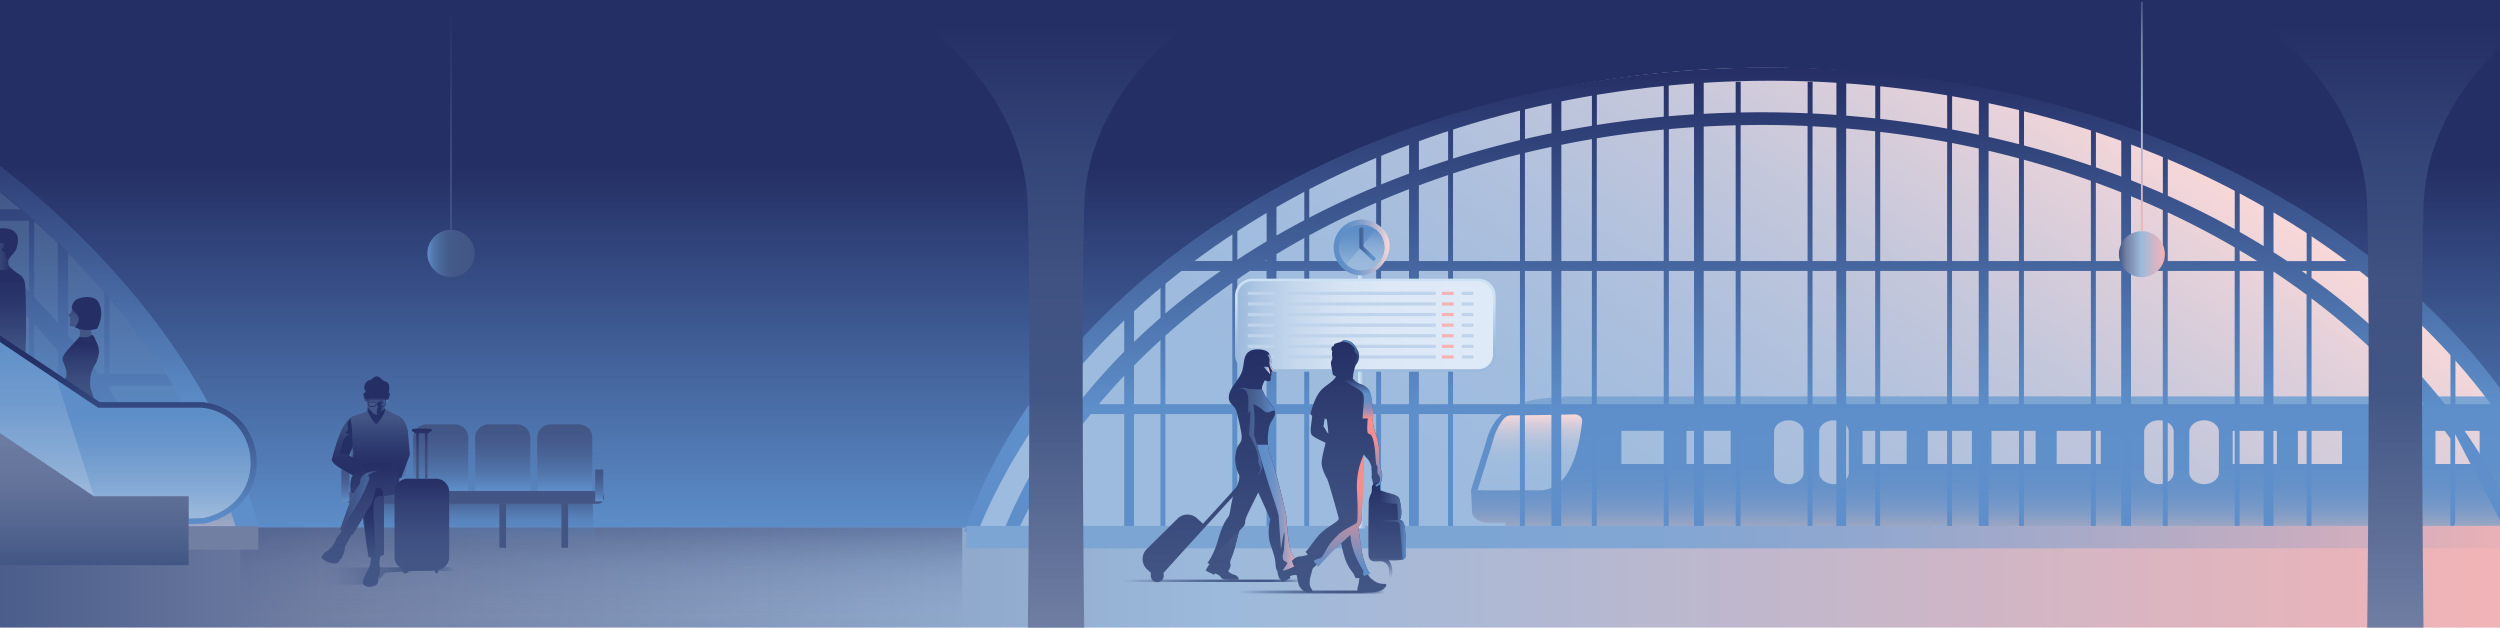 <svg id="DW" xmlns="http://www.w3.org/2000/svg" xmlns:xlink="http://www.w3.org/1999/xlink" viewBox="0 0 1920 482"><defs><style>.cls-1{fill:none;}.cls-2{clip-path:url(#clip-path);}.cls-3{fill:url(#linear-gradient);}.cls-4{fill:url(#linear-gradient-2);}.cls-5{fill:url(#linear-gradient-3);}.cls-6{fill:url(#linear-gradient-4);}.cls-7{fill:url(#linear-gradient-5);}.cls-8{opacity:0.55;fill:url(#linear-gradient-6);}.cls-9{fill:url(#linear-gradient-7);}.cls-10{fill:url(#linear-gradient-8);}.cls-11{fill:url(#linear-gradient-9);}.cls-12{fill:url(#linear-gradient-10);}.cls-13{fill:url(#linear-gradient-11);}.cls-14{fill:url(#linear-gradient-12);}.cls-15{fill:url(#linear-gradient-13);}.cls-16{fill:url(#linear-gradient-14);}.cls-17{fill:url(#linear-gradient-15);}.cls-18{fill:url(#linear-gradient-16);}.cls-19{fill:url(#linear-gradient-17);}.cls-20{fill:url(#linear-gradient-18);}.cls-21{fill:url(#linear-gradient-19);}.cls-22{fill:url(#linear-gradient-20);}.cls-23{fill:#252e65;}.cls-24{fill:url(#linear-gradient-21);}.cls-25{fill:url(#linear-gradient-22);}.cls-26{fill:url(#linear-gradient-23);}.cls-27{fill:url(#linear-gradient-24);}.cls-28{fill:url(#linear-gradient-25);}.cls-29{fill:url(#linear-gradient-26);}.cls-30{fill:#425585;}.cls-31{fill:url(#linear-gradient-27);}.cls-32{fill:url(#linear-gradient-28);}.cls-33{fill:url(#linear-gradient-29);}.cls-34{fill:url(#linear-gradient-30);}.cls-35{fill:url(#linear-gradient-31);}.cls-36{fill:url(#linear-gradient-32);}.cls-37{fill:url(#linear-gradient-33);}.cls-38{fill:url(#linear-gradient-34);}.cls-39{fill:url(#linear-gradient-35);}.cls-40{fill:url(#linear-gradient-36);}.cls-41{fill:url(#linear-gradient-37);}.cls-42{fill:url(#linear-gradient-38);}.cls-43{fill:url(#linear-gradient-39);}.cls-44{fill:url(#linear-gradient-40);}.cls-45{fill:url(#linear-gradient-41);}.cls-46{fill:url(#linear-gradient-42);}.cls-47{fill:url(#linear-gradient-43);}.cls-48{fill:url(#linear-gradient-44);}.cls-49{fill:url(#linear-gradient-45);}.cls-50{opacity:0.49;fill:url(#linear-gradient-46);}.cls-51{fill:url(#linear-gradient-47);}.cls-52{fill:url(#linear-gradient-48);}.cls-53{fill:url(#linear-gradient-49);}.cls-54{fill:url(#linear-gradient-50);}.cls-55{fill:url(#linear-gradient-51);}.cls-56{fill:url(#linear-gradient-52);}.cls-57{fill:#bfd3ea;}.cls-58{fill:#f7b3b4;}.cls-59{fill:url(#linear-gradient-53);}.cls-60{fill:url(#linear-gradient-54);}.cls-61{fill:url(#linear-gradient-55);}.cls-62{fill:url(#linear-gradient-56);}.cls-63{fill:url(#linear-gradient-57);}.cls-64{fill:url(#linear-gradient-58);}.cls-65{fill:url(#linear-gradient-59);}.cls-66{fill:url(#linear-gradient-60);}.cls-67{fill:url(#linear-gradient-61);}.cls-68{fill:url(#linear-gradient-62);}.cls-69{fill:url(#linear-gradient-63);}.cls-70{fill:url(#linear-gradient-64);}.cls-71{fill:url(#linear-gradient-65);}.cls-72{fill:url(#linear-gradient-66);}.cls-73{fill:url(#linear-gradient-67);}.cls-74{fill:url(#linear-gradient-68);}.cls-75{fill:url(#linear-gradient-69);}.cls-76{fill:url(#linear-gradient-70);}.cls-77{fill:url(#linear-gradient-71);}.cls-78{fill:url(#linear-gradient-72);}.cls-79{fill:url(#linear-gradient-73);}.cls-80{fill:url(#linear-gradient-74);}</style><clipPath id="clip-path"><rect class="cls-1" y="-7" width="1920" height="496"/></clipPath><linearGradient id="linear-gradient" x1="1158.91" y1="695.07" x2="1590.46" y2="55.27" gradientUnits="userSpaceOnUse"><stop offset="0.29" stop-color="#9dbbde"/><stop offset="0.43" stop-color="#a1bcde"/><stop offset="0.58" stop-color="#aec0dd"/><stop offset="0.74" stop-color="#c3c7db"/><stop offset="0.9" stop-color="#e1d0da"/><stop offset="1" stop-color="#f9d8d8"/></linearGradient><linearGradient id="linear-gradient-2" x1="1550.74" y1="304.45" x2="1550.74" y2="405.23" gradientUnits="userSpaceOnUse"><stop offset="0.06" stop-color="#7da5d4"/><stop offset="0.1" stop-color="#5e8fca"/><stop offset="0.54" stop-color="#6090ca"/><stop offset="0.7" stop-color="#6792c9"/><stop offset="0.81" stop-color="#7297c8"/><stop offset="0.9" stop-color="#839dc6"/><stop offset="0.98" stop-color="#99a5c4"/><stop offset="1" stop-color="#a1a8c3"/></linearGradient><linearGradient id="linear-gradient-3" x1="1175.03" y1="318.22" x2="1175.03" y2="376.66" gradientUnits="userSpaceOnUse"><stop offset="0" stop-color="#f9d8d8"/><stop offset="0.08" stop-color="#e2d1da"/><stop offset="0.2" stop-color="#c9c9db"/><stop offset="0.33" stop-color="#b5c3dc"/><stop offset="0.48" stop-color="#a7bedd"/><stop offset="0.67" stop-color="#9fbcde"/><stop offset="1" stop-color="#9dbbde"/></linearGradient><linearGradient id="linear-gradient-4" x1="960.21" y1="-5.25" x2="960.21" y2="410.44" gradientUnits="userSpaceOnUse"><stop offset="0.32" stop-color="#242f65"/><stop offset="1" stop-color="#5e8fca"/></linearGradient><linearGradient id="linear-gradient-5" x1="-57.46" y1="446.19" x2="1976.68" y2="446.19" gradientUnits="userSpaceOnUse"><stop offset="0" stop-color="#425585"/><stop offset="0.15" stop-color="#717fa3"/><stop offset="0.49" stop-color="#9cbadc"/><stop offset="1" stop-color="#f7b3b4"/></linearGradient><linearGradient id="linear-gradient-6" x1="461.81" y1="405.14" x2="461.81" y2="487.25" gradientUnits="userSpaceOnUse"><stop offset="0" stop-color="#425585"/><stop offset="0.05" stop-color="#425585" stop-opacity="0.89"/><stop offset="0.18" stop-color="#425585" stop-opacity="0.62"/><stop offset="0.31" stop-color="#425585" stop-opacity="0.39"/><stop offset="0.45" stop-color="#425585" stop-opacity="0.22"/><stop offset="0.61" stop-color="#425585" stop-opacity="0.1"/><stop offset="0.78" stop-color="#425585" stop-opacity="0.02"/><stop offset="1" stop-color="#425585" stop-opacity="0"/></linearGradient><linearGradient id="linear-gradient-7" x1="1352.65" y1="55.31" x2="1352.65" y2="410.16" gradientUnits="userSpaceOnUse"><stop offset="0" stop-color="#252e65"/><stop offset="0.73" stop-color="#5e8fca"/></linearGradient><linearGradient id="linear-gradient-8" x1="1358.73" y1="51.8" x2="1358.73" y2="408.11" xlink:href="#linear-gradient-7"/><linearGradient id="linear-gradient-9" x1="742.08" y1="412.5" x2="1977.46" y2="412.5" gradientUnits="userSpaceOnUse"><stop offset="0.32" stop-color="#7da5d4"/><stop offset="0.43" stop-color="#82a6d3"/><stop offset="0.55" stop-color="#90a7cf"/><stop offset="0.69" stop-color="#a8aac8"/><stop offset="0.84" stop-color="#c9adbf"/><stop offset="0.99" stop-color="#f3b2b4"/><stop offset="1" stop-color="#f6b2b3"/></linearGradient><linearGradient id="linear-gradient-10" x1="328.18" y1="194.65" x2="364.55" y2="194.65" gradientUnits="userSpaceOnUse"><stop offset="0" stop-color="#5e8ec8"/><stop offset="0.01" stop-color="#5d8cc6"/><stop offset="0.12" stop-color="#5378ae"/><stop offset="0.25" stop-color="#4c699c"/><stop offset="0.4" stop-color="#465e8f"/><stop offset="0.59" stop-color="#435887"/><stop offset="1" stop-color="#425685"/></linearGradient><linearGradient id="linear-gradient-11" x1="346.37" y1="-4.76" x2="346.37" y2="176.47" gradientUnits="userSpaceOnUse"><stop offset="0.04" stop-color="#242f65"/><stop offset="0.59" stop-color="#38487a"/><stop offset="1" stop-color="#425585"/></linearGradient><linearGradient id="linear-gradient-12" x1="1627.31" y1="195.19" x2="1662.61" y2="195.19" xlink:href="#linear-gradient-5"/><linearGradient id="linear-gradient-13" x1="1644.96" y1="1.46" x2="1644.96" y2="177.52" xlink:href="#linear-gradient-5"/><linearGradient id="linear-gradient-14" x1="70.45" y1="88.01" x2="70.45" y2="404.25" xlink:href="#linear-gradient-7"/><linearGradient id="linear-gradient-15" x1="61.74" y1="106.07" x2="61.74" y2="405.12" gradientUnits="userSpaceOnUse"><stop offset="0.11" stop-color="#425585"/><stop offset="0.76" stop-color="#5e8ec8"/><stop offset="0.82" stop-color="#6290c8"/><stop offset="0.88" stop-color="#6f94c7"/><stop offset="0.94" stop-color="#839cc5"/><stop offset="1" stop-color="#a0a8c3"/><stop offset="1" stop-color="#a1a8c3"/></linearGradient><linearGradient id="linear-gradient-16" x1="39.34" y1="120.7" x2="39.34" y2="402.1" gradientUnits="userSpaceOnUse"><stop offset="0" stop-color="#252e65"/><stop offset="0.12" stop-color="#304179"/><stop offset="0.38" stop-color="#44639c"/><stop offset="0.61" stop-color="#527bb5"/><stop offset="0.83" stop-color="#5b8ac5"/><stop offset="1" stop-color="#5e8fca"/></linearGradient><linearGradient id="linear-gradient-17" x1="67.58" y1="223.28" x2="67.58" y2="398.33" gradientUnits="userSpaceOnUse"><stop offset="0.55" stop-color="#5e8ec8"/><stop offset="0.67" stop-color="#6996cb"/><stop offset="0.87" stop-color="#85aad5"/><stop offset="1" stop-color="#9cbadc"/></linearGradient><linearGradient id="linear-gradient-18" x1="18.13" y1="238.82" x2="18.13" y2="381.12" gradientUnits="userSpaceOnUse"><stop offset="0" stop-color="#5e8ec8"/><stop offset="0.23" stop-color="#6392ca"/><stop offset="0.52" stop-color="#729ccf"/><stop offset="0.83" stop-color="#8baed6"/><stop offset="1" stop-color="#9cbadc"/></linearGradient><linearGradient id="linear-gradient-19" x1="62.53" y1="231.85" x2="62.53" y2="262.06" gradientUnits="userSpaceOnUse"><stop offset="0" stop-color="#252e65"/><stop offset="0.14" stop-color="#323f73"/><stop offset="0.33" stop-color="#3e4f80"/><stop offset="0.48" stop-color="#425585"/></linearGradient><linearGradient id="linear-gradient-20" x1="62.03" y1="257.3" x2="62.03" y2="308.75" gradientUnits="userSpaceOnUse"><stop offset="0.12" stop-color="#252e65"/><stop offset="0.37" stop-color="#313e72"/><stop offset="0.74" stop-color="#3d5080"/><stop offset="1" stop-color="#425685"/></linearGradient><linearGradient id="linear-gradient-21" x1="-11.3" y1="193.39" x2="8.25" y2="193.39" gradientUnits="userSpaceOnUse"><stop offset="0" stop-color="#425585"/><stop offset="0.31" stop-color="#3e4f80"/><stop offset="0.7" stop-color="#323f73"/><stop offset="1" stop-color="#252e65"/></linearGradient><linearGradient id="linear-gradient-22" x1="-3.99" y1="204.23" x2="-3.99" y2="271.16" gradientUnits="userSpaceOnUse"><stop offset="0.12" stop-color="#252e65"/><stop offset="0.39" stop-color="#2a356b"/><stop offset="0.79" stop-color="#39497b"/><stop offset="1" stop-color="#425685"/></linearGradient><linearGradient id="linear-gradient-23" x1="-56.94" y1="413.16" x2="198.37" y2="413.16" gradientUnits="userSpaceOnUse"><stop offset="0" stop-color="#425585"/><stop offset="0.41" stop-color="#717fa3"/></linearGradient><linearGradient id="linear-gradient-24" x1="69.86" y1="219.07" x2="69.86" y2="402.77" xlink:href="#linear-gradient-4"/><linearGradient id="linear-gradient-25" x1="43.7" y1="294.08" x2="43.7" y2="434.01" gradientUnits="userSpaceOnUse"><stop offset="0" stop-color="#717fa3"/><stop offset="0.3" stop-color="#6d7ca1"/><stop offset="0.58" stop-color="#627299"/><stop offset="0.86" stop-color="#4e618d"/><stop offset="1" stop-color="#425685"/></linearGradient><linearGradient id="linear-gradient-26" x1="364.99" y1="381.95" x2="364.99" y2="420.67" gradientUnits="userSpaceOnUse"><stop offset="0" stop-color="#425585"/><stop offset="0.17" stop-color="#496395" stop-opacity="0.76"/><stop offset="0.43" stop-color="#5276ac" stop-opacity="0.43"/><stop offset="0.67" stop-color="#5884bc" stop-opacity="0.2"/><stop offset="0.86" stop-color="#5d8cc6" stop-opacity="0.05"/><stop offset="1" stop-color="#5e8fca" stop-opacity="0"/></linearGradient><linearGradient id="linear-gradient-27" x1="290.85" y1="386.85" x2="290.85" y2="420.67" gradientUnits="userSpaceOnUse"><stop offset="0.74" stop-color="#425585"/><stop offset="0.95" stop-color="#425585"/></linearGradient><linearGradient id="linear-gradient-28" x1="338.47" y1="386.85" x2="338.47" y2="420.67" xlink:href="#linear-gradient-27"/><linearGradient id="linear-gradient-29" x1="386.09" y1="386.85" x2="386.09" y2="420.67" xlink:href="#linear-gradient-27"/><linearGradient id="linear-gradient-30" x1="433.72" y1="386.85" x2="433.72" y2="420.67" xlink:href="#linear-gradient-27"/><linearGradient id="linear-gradient-31" x1="290.85" y1="325.87" x2="290.85" y2="377.05" gradientUnits="userSpaceOnUse"><stop offset="0" stop-color="#425585"/><stop offset="0.22" stop-color="#44598a"/><stop offset="0.48" stop-color="#4a6598"/><stop offset="0.76" stop-color="#5378af"/><stop offset="1" stop-color="#5e8fca"/></linearGradient><linearGradient id="linear-gradient-32" x1="338.47" y1="325.87" x2="338.47" y2="377.05" xlink:href="#linear-gradient-31"/><linearGradient id="linear-gradient-33" x1="386.09" y1="325.87" x2="386.09" y2="377.05" xlink:href="#linear-gradient-31"/><linearGradient id="linear-gradient-34" x1="433.72" y1="325.87" x2="433.72" y2="377.05" xlink:href="#linear-gradient-31"/><linearGradient id="linear-gradient-35" x1="265.25" y1="360.59" x2="265.25" y2="385.07" xlink:href="#linear-gradient-31"/><linearGradient id="linear-gradient-36" x1="460.2" y1="360.59" x2="460.2" y2="385.07" xlink:href="#linear-gradient-31"/><linearGradient id="linear-gradient-37" x1="291.09" y1="312.04" x2="291.09" y2="346.48" xlink:href="#linear-gradient-4"/><linearGradient id="linear-gradient-38" x1="311.6" y1="320.77" x2="311.87" y2="320.77" gradientUnits="userSpaceOnUse"><stop offset="0" stop-color="#526993"/><stop offset="0.35" stop-color="#302f37"/><stop offset="0.53" stop-color="#2c2c35"/><stop offset="0.69" stop-color="#212530"/><stop offset="0.85" stop-color="#0d1827"/><stop offset="0.85" stop-color="#0d1827"/></linearGradient><linearGradient id="linear-gradient-39" x1="284.8" y1="312.16" x2="284.8" y2="368.52" gradientUnits="userSpaceOnUse"><stop offset="0.16" stop-color="#425585"/><stop offset="0.18" stop-color="#415383"/><stop offset="0.46" stop-color="#313f73"/><stop offset="0.73" stop-color="#283268"/><stop offset="1" stop-color="#252e65"/></linearGradient><linearGradient id="linear-gradient-40" x1="260.69" y1="335.23" x2="270.77" y2="335.23" gradientUnits="userSpaceOnUse"><stop offset="0.17" stop-color="#242f65"/><stop offset="0.32" stop-color="#242f65"/></linearGradient><linearGradient id="linear-gradient-41" x1="289.31" y1="297.32" x2="289.31" y2="318.47" gradientUnits="userSpaceOnUse"><stop offset="0.39" stop-color="#252e65"/><stop offset="0.44" stop-color="#323f73"/><stop offset="0.5" stop-color="#3e4f80"/><stop offset="0.55" stop-color="#425585"/></linearGradient><linearGradient id="linear-gradient-42" x1="288.88" y1="312.73" x2="298.48" y2="312.73" xlink:href="#linear-gradient-4"/><linearGradient id="linear-gradient-43" x1="282.36" y1="310.61" x2="296.25" y2="310.61" gradientUnits="userSpaceOnUse"><stop offset="0.28" stop-color="#242f65"/><stop offset="0.49" stop-color="#242f65"/></linearGradient><linearGradient id="linear-gradient-44" x1="276.86" y1="356.17" x2="276.86" y2="450.77" gradientUnits="userSpaceOnUse"><stop offset="0" stop-color="#252e65"/><stop offset="0.25" stop-color="#323f73"/><stop offset="0.58" stop-color="#3e4f80"/><stop offset="0.84" stop-color="#425585"/></linearGradient><linearGradient id="linear-gradient-45" x1="286.89" y1="374.38" x2="286.89" y2="428.09" gradientUnits="userSpaceOnUse"><stop offset="0.24" stop-color="#252e65"/><stop offset="1" stop-color="#252e65" stop-opacity="0"/></linearGradient><linearGradient id="linear-gradient-46" x1="261.37" y1="383.89" x2="292.35" y2="383.89" gradientUnits="userSpaceOnUse"><stop offset="0.11" stop-color="#425585"/><stop offset="0.67" stop-color="#5e8ec8"/><stop offset="0.71" stop-color="#5883bb"/><stop offset="0.83" stop-color="#4c6a9d"/><stop offset="0.93" stop-color="#455a8b"/><stop offset="1" stop-color="#425585"/></linearGradient><linearGradient id="linear-gradient-47" x1="323.98" y1="367.69" x2="323.98" y2="440.31" xlink:href="#linear-gradient-44"/><linearGradient id="linear-gradient-48" x1="323.98" y1="329.14" x2="323.98" y2="367.69" xlink:href="#linear-gradient-44"/><linearGradient id="linear-gradient-49" x1="212.3" y1="442.24" x2="350.39" y2="442.24" gradientUnits="userSpaceOnUse"><stop offset="0.27" stop-color="#425685" stop-opacity="0"/><stop offset="0.34" stop-color="#425685" stop-opacity="0.07"/><stop offset="0.45" stop-color="#425685" stop-opacity="0.26"/><stop offset="0.59" stop-color="#425685" stop-opacity="0.58"/><stop offset="0.75" stop-color="#425685"/><stop offset="0.79" stop-color="#425685" stop-opacity="0.96"/><stop offset="0.83" stop-color="#425685" stop-opacity="0.84"/><stop offset="0.88" stop-color="#425685" stop-opacity="0.65"/><stop offset="0.94" stop-color="#425685" stop-opacity="0.39"/><stop offset="0.99" stop-color="#425685" stop-opacity="0.05"/><stop offset="1" stop-color="#425685" stop-opacity="0"/></linearGradient><linearGradient id="linear-gradient-50" x1="1043.02" y1="304.45" x2="1048.32" y2="304.45" gradientUnits="userSpaceOnUse"><stop offset="0.25" stop-color="#cce1f4"/><stop offset="0.75" stop-color="#9cbadc"/></linearGradient><linearGradient id="linear-gradient-51" x1="1048.57" y1="213.98" x2="1048.57" y2="285.49" xlink:href="#linear-gradient-50"/><linearGradient id="linear-gradient-52" x1="950.47" y1="249.74" x2="1146.66" y2="249.74" gradientUnits="userSpaceOnUse"><stop offset="0" stop-color="#9cbadc"/><stop offset="0.1" stop-color="#b2cae5"/><stop offset="0.23" stop-color="#c6d8ed"/><stop offset="0.38" stop-color="#d4e2f3"/><stop offset="0.56" stop-color="#dce8f6"/><stop offset="0.89" stop-color="#deeaf7"/></linearGradient><linearGradient id="linear-gradient-53" x1="1024.26" y1="190.06" x2="1067.14" y2="190.06" gradientUnits="userSpaceOnUse"><stop offset="0.07" stop-color="#5e8ec8"/><stop offset="0.21" stop-color="#6290c8"/><stop offset="0.36" stop-color="#6f96ca"/><stop offset="0.52" stop-color="#84a0cc"/><stop offset="0.67" stop-color="#a2afcf"/><stop offset="0.83" stop-color="#c9c1d3"/><stop offset="0.99" stop-color="#f7d7d8"/><stop offset="1" stop-color="#f9d8d8"/></linearGradient><linearGradient id="linear-gradient-54" x1="1045.67" y1="172.56" x2="1045.67" y2="207.55" gradientUnits="userSpaceOnUse"><stop offset="0.16" stop-color="#5e8ec8"/><stop offset="0.37" stop-color="#6996cb"/><stop offset="0.75" stop-color="#85aad5"/><stop offset="1" stop-color="#9cbadc"/></linearGradient><linearGradient id="linear-gradient-55" x1="1048.57" y1="176.38" x2="1048.57" y2="207.55" gradientUnits="userSpaceOnUse"><stop offset="0" stop-color="#5e8ec8"/><stop offset="0.03" stop-color="#6291c9"/><stop offset="0.25" stop-color="#7ca3d2"/><stop offset="0.48" stop-color="#8eb0d7"/><stop offset="0.73" stop-color="#98b8db"/><stop offset="1" stop-color="#9cbadc"/></linearGradient><linearGradient id="linear-gradient-56" x1="1044.19" y1="187.47" x2="1056.38" y2="187.47" gradientUnits="userSpaceOnUse"><stop offset="0" stop-color="#252e65"/><stop offset="0.01" stop-color="#415e96"/><stop offset="0.73" stop-color="#5e8fca"/></linearGradient><linearGradient id="linear-gradient-57" x1="942.91" y1="268.24" x2="942.91" y2="446.98" gradientUnits="userSpaceOnUse"><stop offset="0" stop-color="#242f65"/><stop offset="1" stop-color="#425685"/></linearGradient><linearGradient id="linear-gradient-58" x1="970.44" y1="284.52" x2="975.62" y2="284.52" gradientUnits="userSpaceOnUse"><stop offset="0.07" stop-color="#5e8ec8"/><stop offset="0.09" stop-color="#6190c8"/><stop offset="0.53" stop-color="#b3b6d1"/><stop offset="0.85" stop-color="#e5cfd6"/><stop offset="1" stop-color="#f9d8d8"/></linearGradient><linearGradient id="linear-gradient-59" x1="973.33" y1="278.58" x2="977.92" y2="278.58" xlink:href="#linear-gradient-58"/><linearGradient id="linear-gradient-60" x1="965.3" y1="389.88" x2="996.54" y2="389.88" gradientUnits="userSpaceOnUse"><stop offset="0.07" stop-color="#5e8ec8"/><stop offset="0.24" stop-color="#628fc8"/><stop offset="0.39" stop-color="#6c92c6"/><stop offset="0.53" stop-color="#7f96c4"/><stop offset="0.67" stop-color="#999cc0"/><stop offset="0.81" stop-color="#baa4bc"/><stop offset="0.94" stop-color="#e2aeb7"/><stop offset="1" stop-color="#f7b3b4"/></linearGradient><linearGradient id="linear-gradient-61" x1="952.16" y1="332.31" x2="979.3" y2="332.31" xlink:href="#linear-gradient-31"/><linearGradient id="linear-gradient-62" x1="939.73" y1="407.15" x2="939.73" y2="438.44" gradientUnits="userSpaceOnUse"><stop offset="0.16" stop-color="#425685"/><stop offset="0.3" stop-color="#425685" stop-opacity="0.98"/><stop offset="0.41" stop-color="#425685" stop-opacity="0.9"/><stop offset="0.51" stop-color="#425685" stop-opacity="0.78"/><stop offset="0.6" stop-color="#425685" stop-opacity="0.61"/><stop offset="0.69" stop-color="#425685" stop-opacity="0.38"/><stop offset="0.78" stop-color="#425685" stop-opacity="0.11"/><stop offset="0.81" stop-color="#425685" stop-opacity="0"/></linearGradient><linearGradient id="linear-gradient-63" x1="952.09" y1="407.11" x2="952.09" y2="407.15" xlink:href="#linear-gradient-62"/><linearGradient id="linear-gradient-64" x1="862.29" y1="446.06" x2="1000.52" y2="446.06" gradientUnits="userSpaceOnUse"><stop offset="0" stop-color="#425685" stop-opacity="0"/><stop offset="0.1" stop-color="#425685" stop-opacity="0.24"/><stop offset="0.25" stop-color="#425685" stop-opacity="0.51"/><stop offset="0.39" stop-color="#425685" stop-opacity="0.72"/><stop offset="0.53" stop-color="#425685" stop-opacity="0.88"/><stop offset="0.67" stop-color="#425685" stop-opacity="0.97"/><stop offset="0.81" stop-color="#425685"/><stop offset="0.84" stop-color="#425685" stop-opacity="0.96"/><stop offset="0.87" stop-color="#425685" stop-opacity="0.84"/><stop offset="0.91" stop-color="#425685" stop-opacity="0.65"/><stop offset="0.95" stop-color="#425685" stop-opacity="0.39"/><stop offset="0.99" stop-color="#425685" stop-opacity="0.05"/><stop offset="1" stop-color="#425685" stop-opacity="0"/></linearGradient><linearGradient id="linear-gradient-65" x1="951.24" y1="454.67" x2="1064.01" y2="454.67" xlink:href="#linear-gradient-64"/><linearGradient id="linear-gradient-66" x1="1028.42" y1="261.31" x2="1028.42" y2="455.11" gradientUnits="userSpaceOnUse"><stop offset="0" stop-color="#242f65"/><stop offset="0.32" stop-color="#324174"/><stop offset="0.7" stop-color="#3e5181"/><stop offset="1" stop-color="#425685"/></linearGradient><linearGradient id="linear-gradient-67" x1="1030.59" y1="348.99" x2="1030.59" y2="442.45" gradientUnits="userSpaceOnUse"><stop offset="0.29" stop-color="#f48f90"/><stop offset="0.4" stop-color="#e08f97"/><stop offset="0.62" stop-color="#ae8faa"/><stop offset="0.93" stop-color="#5e8ec8"/></linearGradient><linearGradient id="linear-gradient-68" x1="1043.61" y1="290.87" x2="1043.61" y2="321.43" gradientUnits="userSpaceOnUse"><stop offset="0" stop-color="#5e8ec8" stop-opacity="0"/><stop offset="0.38" stop-color="#5e8ec8"/><stop offset="0.49" stop-color="#628ec7"/><stop offset="0.59" stop-color="#6c8ec3"/><stop offset="0.69" stop-color="#7f8ebc"/><stop offset="0.78" stop-color="#998eb2"/><stop offset="0.88" stop-color="#ba8fa6"/><stop offset="0.96" stop-color="#e28f97"/><stop offset="1" stop-color="#f48f90"/></linearGradient><linearGradient id="linear-gradient-69" x1="1055.78" y1="320.16" x2="1055.78" y2="374.79" xlink:href="#linear-gradient-67"/><linearGradient id="linear-gradient-70" x1="1065.32" y1="370.65" x2="1065.32" y2="443.87" gradientUnits="userSpaceOnUse"><stop offset="0" stop-color="#242f65"/><stop offset="0.79" stop-color="#425685"/><stop offset="1" stop-color="#425685" stop-opacity="0"/></linearGradient><linearGradient id="linear-gradient-71" x1="1059.74" y1="403.32" x2="1079.8" y2="403.32" gradientUnits="userSpaceOnUse"><stop offset="0" stop-color="#425585" stop-opacity="0"/><stop offset="0.51" stop-color="#425585"/><stop offset="0.62" stop-color="#44598a"/><stop offset="0.74" stop-color="#4a6598"/><stop offset="0.88" stop-color="#5378af"/><stop offset="1" stop-color="#5e8fca"/></linearGradient><linearGradient id="linear-gradient-72" x1="1037.03" y1="261.31" x2="1037.03" y2="284.36" gradientUnits="userSpaceOnUse"><stop offset="0" stop-color="#5e8ec8"/><stop offset="0.08" stop-color="#5e8ec8" stop-opacity="0.86"/><stop offset="0.25" stop-color="#5e8ec8" stop-opacity="0.6"/><stop offset="0.42" stop-color="#5e8ec8" stop-opacity="0.38"/><stop offset="0.58" stop-color="#5e8ec8" stop-opacity="0.22"/><stop offset="0.74" stop-color="#5e8ec8" stop-opacity="0.1"/><stop offset="0.88" stop-color="#5e8ec8" stop-opacity="0.02"/><stop offset="1" stop-color="#5e8ec8" stop-opacity="0"/></linearGradient><linearGradient id="linear-gradient-73" x1="811.01" y1="1.22" x2="811.01" y2="487.25" gradientUnits="userSpaceOnUse"><stop offset="0.04" stop-color="#242f65"/><stop offset="0.24" stop-color="#344477"/><stop offset="0.44" stop-color="#3f5281"/><stop offset="0.62" stop-color="#425685"/><stop offset="1" stop-color="#717fa3"/></linearGradient><linearGradient id="linear-gradient-74" x1="1839.64" y1="1.22" x2="1839.64" y2="487.25" xlink:href="#linear-gradient-73"/></defs><title>DW</title><g class="cls-2"><path class="cls-3" d="M1977,408.63c-74.38-179.81-319.77-352.09-617.59-352.09S811.3,208,740.5,412.85Z"/><path class="cls-4" d="M1918.92,304.45H1199.77a2.2,2.2,0,0,0,1.77.82h5.27c-26.48,0-57.05.86-65.55,34.33l-11.51,36.62.25,4.68.5,11.05c-.61,5,5,9.44,12.28,9.44h13.45v3.83h815.52V304.45ZM1279.1,356.33h-33.9V330.91h33.9Zm50.07,0h-33.9V330.91h33.9Zm56,6.6c0,4.9-5.08,8.88-11.36,8.88s-11.36-4-11.36-8.88V331.67c0-4.9,5.09-8.88,11.36-8.88s11.36,4,11.36,8.88Zm34.67,0c0,4.9-5.08,8.88-11.36,8.88s-11.36-4-11.36-8.88V331.67c0-4.9,5.09-8.88,11.36-8.88s11.36,4,11.36,8.88Zm44.51-6.6h-33.9V330.91h33.9Zm50.07,0h-33.9V330.91h33.9Zm48.94,0h-33.9V330.91h33.9Zm50.07,0h-33.9V330.91h33.9Zm56,6.6c0,4.9-5.08,8.88-11.36,8.88s-11.36-4-11.36-8.88V331.67c0-4.9,5.09-8.88,11.36-8.88s11.36,4,11.36,8.88Zm34.67,0c0,4.9-5.08,8.88-11.36,8.88s-11.36-4-11.36-8.88V331.67c0-4.9,5.09-8.88,11.36-8.88s11.36,4,11.36,8.88Zm44.51-6.6h-33.9V330.91h33.9Zm50.07,0h-33.9V330.91h33.9Zm55.6,0h-33.9V330.91h33.9Zm50.07,0h-33.9V330.91h33.9Zm56.71,0h-33.9V330.91H1961Z"/><path class="cls-5" d="M1183.83,376.55c24.56-1.54,29.62-38.85,31.26-53.09.33-2.88-2.54-5.34-6.12-5.25-11.13.28-33.79.79-48.12.76a7.83,7.83,0,0,0-6.15,2.83,45,45,0,0,0-8.24,17.33l-11.51,36.62,0,.78C1148.51,376.77,1156.1,376.59,1183.83,376.55Z"/><path class="cls-6" d="M743.41,408.31C814.57,203.42,1070,51.8,1357.25,52c296.63,0,540.72,162,620,350.74v-408H-56.86V410.44H1977.28v-2.13Z"/><rect class="cls-7" x="-57.46" y="405.14" width="2034.15" height="82.11"/><rect class="cls-8" x="184.6" y="405.14" width="554.42" height="82.11"/><path class="cls-9" d="M1885.77,321.1V318h46.79q-2.54-3.81-5.17-7.57h-41.62V259q-1.89-2-3.8-4v55.46h-4.32q-10.51-13.38-22.2-26.17V229q-3.73-3.4-7.54-6.74v53.95q-8.41-8.78-17.36-17.25V208.07h.55q-4.71-3.82-9.53-7.57h-46.24V168l-3.8-2.4v34.93h-14.93q-5.21-3.45-10.54-6.81V150.41q-3.75-2.12-7.54-4.2V189q-9.06-5.54-18.42-10.83V136.5l-3.8-1.92V176q-24.77-13.77-51.42-25.67v-39l-3.8-1.53v38.82q-12-5.28-24.41-10.15V100.63q-3.75-1.34-7.54-2.65V135.6q-9.64-3.67-19.47-7.08v-37l-3.8-1.19v36.86q-25.12-8.57-51.42-15.46V76.29l-3.8-.89v35.37q-11.57-3-23.35-5.59V70.33q-3.76-.76-7.54-1.48v34.68q-10.19-2.16-20.53-4.07V65.19l-3.8-.63V98.78q-25.32-4.53-51.42-7.47V62.76h-3.8V90.9q-11.09-1.19-22.3-2.08v-33q-3.76-.25-7.54-.47V88.26q-9.1-.64-18.28-1.08V62.76h-3.8V87q-17.68-.76-35.61-.77-7.93,0-15.81.16V62.76H1333V86.48q-12.34.29-24.55.95V55.35q-3.77.22-7.54.48v32q-9.71.61-19.33,1.44V62.76h-3.8V89.64Q1251.75,92,1226.39,96V64.2l-3.8.61V96.62q-11.83,1.92-23.49,4.17V69q-3.78.73-7.54,1.48v31.84q-10.27,2.09-20.39,4.45V74.85l-3.8.88v31.9q-26.25,6.24-51.42,14.17V89.61l-3.8,1.18V123q-11.34,3.64-22.44,7.6V98.19q-3.78,1.31-7.54,2.66v32.5q-10.85,4-21.45,8.34V108.92l-3.8,1.51v32.84q-26.56,11-51.42,23.91V133.4l-3.8,1.89v33.86q-10.87,5.73-21.38,11.8V146.54q-3.79,2.08-7.54,4.21v34.62q-11.48,6.85-22.5,14.1V164.09l-3.8,2.38v34h-48.6q-4.82,3.75-9.53,7.57h2.91v36q-10.49,9.09-20.32,18.59V222.79q-3.81,3.36-7.54,6.76v40.5a466.45,466.45,0,0,0-35.73,40.37H796.9V318h24.93a396.34,396.34,0,0,0-52,92.15h10.65A435.59,435.59,0,0,1,837.68,318h25.71v92.15h7.54V318h20.32v92.15H895V318h51.42v92.15h3.8V318h22.5v92.15h7.54V318h21.38v92.15h3.8V318h51.42v92.15h3.8V318h21.45v92.15h7.54V318h22.44v92.15h3.8V318h51.42v92.15h3.8V318h20.39v92.15h7.54V318h23.49v92.15h3.8V318h51.42v92.15h3.8V318H1301v92.15h7.54V318H1333v92.15h3.8V318h51.42v92.15h3.8V318h18.28v92.15h7.54V318h22.3v92.15h3.8V318h51.42v92.15h3.8V318h20.53v92.15h7.54V318h23.35v92.15h3.8V318h51.42v92.15h3.8V318h19.47v92.15h7.54V318h24.41v92.15h3.8V318h51.42v92.15h3.8V318h18.42v92.15h7.54V318h25.47v92.15h3.8V318h51.42v92.15h3.8V318h17.36v92.15h7.54V318h12.18q7.44,9.26,14.34,18.8v73.36l3.65-8.79v-68c15.38,30.49,28.49,53.22,39.25,76.81h10.65A395,395,0,0,0,1885.77,321.1ZM863.38,310.43H843.9q9.35-11.15,19.48-21.86Zm27.86,0H870.92V280.77q9.83-10,20.32-19.49ZM895,208.07h42.51q-22.34,15.54-42.51,32.7Zm51.42,102.36H895v-52.6a560.84,560.84,0,0,1,51.42-40.63Zm26.31,0h-22.5V214.58q4.78-3.29,9.64-6.51h12.86Zm0-109.93h-1.13l1.13-.71Zm28.92,109.93H980.31V208.07h21.38Zm0-109.93H980.31v-5.33q10.51-6.36,21.38-12.36Zm55.22,109.93H1005.5V208.07h51.42Zm0-109.93H1005.5V180.74q24.83-13.49,51.42-25.05Zm25.25,109.93h-21.45V208.07h21.45Zm0-109.93h-21.45V154q10.6-4.53,21.45-8.73Zm30,109.93H1089.7V208.07h22.44Zm0-109.93H1089.7V142.44q11.1-4.15,22.44-8Zm55.22,109.93h-51.42V208.07h51.42Zm0-109.93h-51.42V133.21q25.15-8.29,51.42-14.83Zm24.19,109.93h-20.39V208.07h20.39Zm0-109.93h-20.39V117.42q10.12-2.46,20.39-4.65Zm31,109.93H1199.1V208.07h23.49Zm0-109.93H1199.1V111.22q11.66-2.36,23.49-4.37Zm55.22,109.93h-51.42V208.07h51.42Zm0-109.93h-51.42V106.2q25.34-4.17,51.42-6.69ZM1301,310.43h-19.33V208.07H1301Zm0-109.93h-19.33V99.18q9.62-.87,19.33-1.52ZM1333,310.43h-24.55V208.07H1333Zm0-109.93h-24.55V97.22q12.21-.68,24.55-1Zm55.22,109.93h-51.42V208.07h51.42Zm0-109.93h-51.42V96.14c5.26-.1,10.52-.18,15.81-.18q17.93,0,35.61.81Zm22.08,109.93h-18.28V208.07h18.28Zm0-109.93h-18.28V97q9.18.46,18.28,1.14Zm29.83,109.93h-22.3V208.07h22.3Zm0-109.93h-22.3V98.67q11.21.93,22.3,2.16Zm55.22,109.93H1444V208.07h51.42Zm0-109.93H1444v-99.2q26.09,3.06,51.42,7.82Zm24.33,109.93h-20.53V208.07h20.53Zm0-109.93h-20.53V109.82q10.34,2,20.53,4.27Zm30.89,109.93h-23.35V208.07h23.35Zm0-109.93h-23.35V115.8q11.78,2.75,23.35,5.85Zm55.22,109.93h-51.42V208.07h51.42Zm0-109.93h-51.42V122.68q26.28,7.2,51.42,16.19Zm23.28,109.93h-19.47V208.07h19.47Zm0-109.93h-19.47V140.25q9.83,3.58,19.47,7.42Zm31.95,109.93h-24.41V208.07h24.41Zm0-109.93h-24.41V150.72q12.38,5.11,24.41,10.64Zm55.22,109.93h-51.42V208.07h51.42Zm0-109.93h-51.42V163.1q26.63,12.44,51.42,26.9Zm3.8-8.24q6.85,4.06,13.56,8.24H1720.1Zm18.42,118.18H1720.1V208.07h18.42Zm33,0h-25.47V208.51q13.06,8.65,25.47,17.85Zm0-99.71-3.78-2.65h3.78Zm55.22,99.71h-51.42V229.2a544.25,544.25,0,0,1,51.42,44Zm0-55a539.43,539.43,0,0,0-51.42-42v-5.37h51.42Zm21.16,55h-17.36V276.92q9,8.88,17.36,18.09Zm7.54,0v-7q3,3.46,6,7Z"/><path class="cls-10" d="M1359.72,62c285.27,0,526.84,145.42,608.71,346.09h8.26v-5.57c-73.39-202.05-321.81-350.74-617-350.74-297.87,0-548.14,151.43-619,356.32H751C832.88,207.44,1074.45,62,1359.72,62Z"/><rect class="cls-11" x="742.08" y="403.88" width="1235.38" height="17.23"/><circle class="cls-12" cx="346.37" cy="194.65" r="18.18"/><rect class="cls-13" x="345.65" y="-4.76" width="1.45" height="181.23"/><ellipse class="cls-14" cx="1644.96" cy="195.19" rx="17.65" ry="17.67"/><rect class="cls-15" x="1644.25" y="1.46" width="1.41" height="176.06"/><path class="cls-16" d="M-57.46,106.07-56.88,88s201.39,115,255.25,316.18l-17.43.07s-51.7-182.3-238.4-298.18"/><path class="cls-17" d="M-57.46,405.12l238.4-.87C145.08,283.93,54.28,177.58-57.46,106.07Z"/><path class="cls-18" d="M84.08,299.64v-3.56h49q-2.66-4.38-5.41-8.71H84.08V228.21q-2-2.34-4-4.65v63.8H75.57q-11-15.4-23.24-30.11V193.68q-3.9-3.91-7.89-7.76V248q-8.8-10.1-18.17-19.84V169.59h.57q-4.93-4.4-10-8.71h-48.4V123.46l-4-2.76v40.18H-51.14c-2.09-1.52-4.21-3-6.32-4.5v17.19q11.2,8.32,22,17.06v96.72h-22v8.71h22v106h4v-106H22.29v106h4v-106H44.45v106h7.89v-106H65.08q7.79,10.65,15,21.63v84.4h4V323.84A505.16,505.16,0,0,1,125,402.1h11.14A469,469,0,0,0,84.08,299.64Zm-119.59-127-4-3.05h4Zm57.8,114.72H-31.53V193.91a588.16,588.16,0,0,1,53.82,50.61Zm0-63.31a579.16,579.16,0,0,0-53.82-48.28v-6.18H22.29Zm22.15,63.31H26.27V248.81Q35.64,259,44.45,269.62Zm7.89,0v-8q3.16,4,6.24,8Z"/><path class="cls-19" d="M155.06,313.15H75.38L-57.46,223.28v71L72,382.24l72.83-1.12v17.21l11.54-.43C209.2,385.6,200.35,317.65,155.06,313.15Z"/><polygon class="cls-20" points="-35.78 238.82 -5.67 328.89 72.04 381.12 43.81 292.01 -35.78 238.82"/><path class="cls-21" d="M72.58,262.06a20,20,0,0,1-2.26-14c-1.62-.77-1.35-1.66-2.44-3.12a13,13,0,0,0-1.12-1.3,14.86,14.86,0,0,0,.07-5.67,8,8,0,0,0-1.72-4.23A6.3,6.3,0,0,0,61.48,232a5,5,0,0,0-2.7.16,5.5,5.5,0,0,0-3.11,3.52c-.56,1.63-.2,3.51-1.37,4.74-.57.6-1.84,1.07-1.82,1.92.27.71.85.88,1.32,1.37.33,1-.34,2,0,3.13a2.47,2.47,0,0,1-.09,1.66c-.19.4-.15,2,.64,2.1a17.11,17.11,0,0,0,2.83.1,5.9,5.9,0,0,1,2.41,1.06,5.73,5.73,0,0,1,1.88,3.6c.22,1.38-.79,4.71-.91,6.11,2.43.39,5.76-1.28,8.21-1.15a6.8,6.8,0,0,0,.48-2.16q0,.86,0,1.71C69.75,259.75,72.13,261.81,72.58,262.06Z"/><path class="cls-22" d="M71,302.25c-.18-1.18-1.46-3.38-1.6-4.56-1.47-12.19,4.33-18.28,4.66-19.43.69-2.48,2.14-6.34,2-8.91A19.87,19.87,0,0,0,73.74,262c-.55-1.19-1.92-5.12-3.12-4.68-4.35,3.25-9.46,1.17-9.62,1.37-2.12,2.61-10,10.74-11.2,12.77-1.29,2.23-2.29,3.57-1.49,6,.32,1,5.7,11.07.47,14.61,1.37.08,3.93,3,5.11,3.73,6.44,3.89,13,7.87,18.69,12.9C72.58,306.62,71.33,304.35,71,302.25Z"/><path class="cls-23" d="M75.81,232.45c-3.68-7-15.48-3.7-17.39-2.21a8.25,8.25,0,0,0-3.32,6.29c0,.5,5.08,5.51,5.4,8s-1.35,4.78-2.94,6.71c7.89,4.18,16.74,1.36,17,1.12S80.61,241.6,75.81,232.45Z"/><path class="cls-24" d="M-5,211c3-2.57,9.71-1.34,13.26-2.9-2.55-5.55-2.09-7.63-1.16-12.91.37-2.08,0-6.85.49-8.89.65-2.47.92-5.26-.35-7.46a6.12,6.12,0,0,0-5.45-3c-2.15.08-5.05.88-6.36,2.65-1.75,2.38-.87,5.52-3.42,6.93a12.1,12.1,0,0,0-2.74,1.8c-.28.46.39,1.6.93,1.7a.11.11,0,0,1,.09.14L-11,192.88a3.14,3.14,0,0,0-.25,1.24,2.27,2.27,0,0,0,.64,1.32c1,1.09,3.38,1.25,4.59,2.06,2.14,1.44,1.23,2.78,1.79,5.13S-3,208.33-5,211Z"/><path class="cls-23" d="M-3.81,179.26c2.36.89,4.57,2,3.53,4.41-.83,1.91-2.69,3.56-2.38,5.62,1.35-.15,1.75-2.11,3-2.73A2,2,0,0,1,3,187.74a2.71,2.71,0,0,1-.94,3c-.4.31-.95.62-.91,1.14s.75.78,1.27,1c1.59.68,2,1.52,1.8,3.3-.09.93,1.36,3.12,2.26,3.22,1.84-3,3.88-4.44,5.72-7.42.63-1,.72-2.63,1.05-3.78.73-2.56.84-6-.5-8.29C9,173.55-1.22,175.57-3.86,175.83-4.52,175.89-4.3,179.07-3.81,179.26Z"/><path class="cls-25" d="M-3.57,208.37c-.07-.92-.07-2.16-.13-2.33a5.84,5.84,0,0,0-2.19,1.4A4.11,4.11,0,0,0-7,210.86c.08,1,.61,1.92.53,2.91A5.16,5.16,0,0,1-7,215.35c-3.05,7.2-3.55,15.23-4,23.07-3.5-.73-11.51-1.5-15.18-1.94,1.43,1.68,1.56,3.8-1.72,4.72,4.48,1.68,40.83,24.37,47.38,30,.67-5.79.73-46.56-.34-53.44a10.18,10.18,0,0,0-1.87-4.85A15.08,15.08,0,0,0,13.68,210a41.94,41.94,0,0,1-6.89-5.8,7.87,7.87,0,0,0,.77,2.46C4.24,208.31-.5,206.27-3.57,208.37Z"/><rect class="cls-26" x="-56.94" y="404.21" width="255.31" height="17.9"/><path class="cls-27" d="M197.1,352.37a47.09,47.09,0,0,0-11.54-28.31,47.84,47.84,0,0,0-29.47-15.2H76.6l-134.06-89.8v5.1l132.84,89h79.68c45.29,4.5,54.14,72.45,1.35,84.75l-11.54.43-1.05-14.5L72,382.24-57.46,294.3v4.89L69.79,384.71l1,.7h1.25l68.66-.67v18l4.28-.16,11.54-.43h.38l.38-.09c13.29-3.1,24-9.81,31-19.41A46.59,46.59,0,0,0,197.1,352.37Z"/><polygon class="cls-28" points="72.04 381.12 -57.46 294.08 -57.46 434.01 144.87 434.01 144.87 381.12 72.04 381.12"/><polygon class="cls-29" points="457.08 420.67 288.29 420.67 272.89 381.95 454.86 381.95 457.08 420.67"/><path class="cls-30" d="M464,382a4.9,4.9,0,0,1-4.9,4.9H270.82a4.9,4.9,0,0,1-4.9-4.9h0a4.9,4.9,0,0,1,4.9-4.9H459.09A4.9,4.9,0,0,1,464,382Z"/><rect class="cls-31" x="288.29" y="386.85" width="5.12" height="33.83"/><rect class="cls-32" x="335.91" y="386.85" width="5.12" height="33.83"/><rect class="cls-33" x="383.53" y="386.85" width="5.12" height="33.83"/><rect class="cls-34" x="431.16" y="386.85" width="5.12" height="33.83"/><path class="cls-35" d="M301.3,325.87H280.39c-5.9,0-10.68,4.36-10.68,9.75v41.44H312V335.62C312,330.24,307.2,325.87,301.3,325.87Z"/><path class="cls-36" d="M348.93,325.87H328c-5.9,0-10.68,4.36-10.68,9.75v41.44h42.28V335.62C359.61,330.24,354.83,325.87,348.93,325.87Z"/><path class="cls-37" d="M396.55,325.87H375.63c-5.9,0-10.68,4.36-10.68,9.75v41.44h42.28V335.62C407.23,330.24,402.45,325.87,396.55,325.87Z"/><path class="cls-38" d="M444.18,325.87H423.26c-5.9,0-10.68,4.36-10.68,9.75v41.44h42.28V335.62C454.86,330.24,450.08,325.87,444.18,325.87Z"/><rect class="cls-39" x="262.14" y="360.59" width="6.23" height="24.48"/><rect class="cls-40" x="457.08" y="360.59" width="6.23" height="24.48"/><path class="cls-41" d="M282.46,312c0,.07-.39,10.9-3.28,11.69.71,10.69,23.83,22.76,23.83,22.76l-7.65-33.88-3.51,2.94h-3.72Z"/><path class="cls-1" d="M306,338.15a8,8,0,0,0-.18,2.31,12.27,12.27,0,0,0,1.21,3.26c1.88,4.46.85,9.54-.21,14.26a9.16,9.16,0,0,0,9.5-1.87l-5.06-22.89a29.52,29.52,0,0,1-1-7.24,9.94,9.94,0,0,1,2.53-6.69C308.54,324.52,307.21,331.49,306,338.15Z"/><path class="cls-42" d="M311.85,320.55c-.09.14-.18.29-.26.44l.28-.41Z"/><path class="cls-43" d="M313.2,331s-1.46-9.27-7.38-11.71c-7.8-3.21-10.17-5.53-10-5.47l.29-1.67h0l-.29,1.67s0-.14-.36,2.22c-.25,1.56-3.13,6.44-6.18,9.8-2.42-.37-7.12-10.32-7.12-10.32l-.07-.5h0c-.3.65-.35,1.22-5.14,2.72-5.32,1.66-8.8,1.63-13.55,10.46-4.54,8.44-8.29,23.67-8.29,23.67s-2.33,2.16,5.16,7a191.38,191.38,0,0,0,17.59,9.65l30.29-1.57,6.66-17.74Zm-42.63,20.23L268,349.61l2.45-6.56C272.39,348.38,270.57,351.23,270.57,351.23Z"/><path class="cls-44" d="M268.28,349.57l2.3-6.16c.07.19.12.36.18.54,0-.76,0-1.53,0-2.28-.29-7.53-.26-13.69-1.77-20.69-.28.22.27-.29,0,0-.53,2-2.46,3.46-2.08,5.5a10.06,10.06,0,0,1,.37,3.37A2.35,2.35,0,0,1,265,332l3.62,2.16a4.19,4.19,0,0,0-3.73,1.87,12.31,12.31,0,0,0-1.67,4l-2.55,9A19.22,19.22,0,0,1,268.28,349.57Z"/><path class="cls-45" d="M299.22,302c-.39-.65-1.63-.59-1.65.16l-8.07-4.88-.19,0-.19,0L281,302.2c0-.76-1.27-.81-1.65-.16a2.78,2.78,0,0,0,0,2.2c.42,1.39.57,3,1.32,4.24.2.32,1,.22,1.12.56.44.87.29,2.07.58,3,.59,1.88,1.71,2.57,3,4,.8.87,1.93,2.14,3.08,2.36a4.22,4.22,0,0,0,.66.07h.14a4.21,4.21,0,0,0,.66-.07c1.15-.22,2.27-1.48,3.08-2.36,1.32-1.43,2.44-2.12,3-4,.29-.93.14-2.13.58-3,.17-.34.92-.24,1.12-.56.76-1.23.9-2.85,1.32-4.24A2.78,2.78,0,0,0,299.22,302Z"/><path class="cls-46" d="M297.85,308.54a6.15,6.15,0,0,0,.63-1.47h0a12,12,0,0,0-3.59,0,12.91,12.91,0,0,0-4.11,1.82,2,2,0,0,0-1.06,1.06,1.58,1.58,0,0,0,.18,1.11c.17.34.4.66.54,1a.91.91,0,0,1,.06.63c-.08.23-.3.38-.43.59s-.14.32-.23.47a.49.49,0,0,1-.41.28.81.81,0,0,0,.07.76c.08.08.2.13.28.21a.59.59,0,0,1,.06.62c-.05.16-1.09.75-.94.83.52.27,1.61,2,.13,2.1,0,0,2,.56,4.09-2.41,1.14-1.59,2.44-2.12,3-4,.29-.93.14-2.13.58-3C296.9,308.76,297.65,308.86,297.85,308.54Z"/><path class="cls-47" d="M293.49,312.6h-.69c-1.36,0-2.35,0-2.86-1.21-.22-.5-.46-.68-.63-.75s-.41.25-.63.75c-.51,1.16-1.5,1.18-2.86,1.21h-.69a2.53,2.53,0,0,1-2.54-2c-.18-.51-.35-1-.07-1.38s.89-.56,2-.56c.52,0,1,0,1.37,0,1.42,0,2.24-.07,3,.62h.87c.73-.69,1.56-.67,3-.62.4,0,.86,0,1.37,0,1.12,0,1.74.17,2,.56s.11.87-.06,1.34A2.55,2.55,0,0,1,293.49,312.6Zm-4.19-2.46h.06c.28.07.69.3,1,1s1,.9,2.44.93h.68a2.06,2.06,0,0,0,2.09-1.68c.15-.41.27-.76.13-1s-.49-.36-1.63-.36c-.52,0-1,0-1.39,0-1.33,0-2.07-.08-2.69.55l-.07.07h-1.26l-.07-.07c-.62-.63-1.37-.59-2.69-.55-.41,0-.87,0-1.39,0-1.14,0-1.52.19-1.63.36s0,.54.12.91l0,0a2.06,2.06,0,0,0,2.09,1.68h.68c1.42,0,2.07-.08,2.44-.93s.73-1,1-1Z"/><path class="cls-23" d="M298.84,296.5a4,4,0,0,0-2-3.27c-.53-.24-1.11-.28-1.64-.51-1.93-.81-2.82-2.71-4.76-3.46a3.44,3.44,0,0,0-2.21,0c-1.94.76-2,1.72-3.88,2.53-.53.22-1.11.27-1.64.51a6.77,6.77,0,0,0-2.92,4.21,6.46,6.46,0,0,0,1,4c-.8,1.47-.18,3.41.57,4.92a15.25,15.25,0,0,1,1.21,2.88.18.18,0,0,0,.36,0c.32-2.13-.5-5.24.64-5.54,1.38-.36,4,1.13,5.38,1.6a2.18,2.18,0,0,0,.36.1.2.2,0,0,0,.09,0l.27-.07c1.36-.47,3.87-2,5.25-1.6,1.14.3.45,3.41.77,5.54a.18.18,0,0,0,.36,0,15.25,15.25,0,0,1,1.21-2.88,8.72,8.72,0,0,0,.91-3.26C298.88,301,299,297.91,298.84,296.5Z"/><path class="cls-48" d="M306.52,364.14c.94,1.13-.56,14.06-3.56,15.38s-8.06,1.5-8.06,1.5v45s-3.38,1.31-3.19,2.06-.77,5.25,0,6.75-.3,6.75-.3,6.75L290,444.21c.19,1.69,2.25,5.63-6.56,6.56,0,0-5.54-.41-4.71-4.46s5.2-10.29,5.51-12.79,1.07-5.72.43-5.61-1.68.31-1.68,0-4.35-30-4.35-30l-7.5,12.37-1.35.73s-4.89,8.84-4.89,9.15a15.59,15.59,0,0,1-1.25,5.61,20.08,20.08,0,0,0-1.56,3.64s-.83-.21-.94.1-.62,3.53-4.68,3.22-8.21-2.5-9.56-4.57a10.35,10.35,0,0,1,1.77-2.91c1.25-1.46,3-2,5.2-4.16a22.1,22.1,0,0,0,3.74-5.72,10.76,10.76,0,0,1,2.18-4c1.46-1.46,2.91-3.69,2.6-3.92s-1.46-.75-1-1.59,6.86-19.65,8.42-22.25a18.82,18.82,0,0,0,2.08-4.78s-2.7,0-2.7-2.18S267.93,367,273,362.52l5.09-4.47s.42-1.87.73-1.87H301Z"/><path class="cls-49" d="M290.22,374.46c-1.85.52-2.33,2.86-2.65,4.76a30.35,30.35,0,0,1-5.55,13,11.43,11.43,0,0,0-2.17,3.62,9.48,9.48,0,0,0-.14,3.12q.93,14.26,2.95,28.43c1.31,1.39,3.84.6,4.85-1s.93-3.67.82-5.57l-1-18.26c-.25-4.44-.5-8.88-.52-13.32,0-2.22.08-4.57,1.32-6.41s4.05-2.77,5.73-1.32a9.48,9.48,0,0,0,0-4.68C293.32,375.29,291.74,374,290.22,374.46Z"/><path class="cls-50" d="M276.54,369.48c.28-3.23,3.18-5.68,6.25-6.73s6.37-1.08,9.56-1.65a26.83,26.83,0,0,0-10.06,4.24,1.47,1.47,0,0,1,1.51,1.31,4.18,4.18,0,0,1-.42,2.15,134.72,134.72,0,0,1-14.92,27.85c-2,2.86-4.16,5.77-4.84,9.19l-2.25.83c2.34-3.34,3.24-7.45,4.24-11.41,2-7.84,4.58-15.73,9.59-22.07a5.74,5.74,0,0,0,1.16-1.9A9.58,9.58,0,0,0,276.54,369.48Z"/><path class="cls-51" d="M334.73,367.69h-21.5A10,10,0,0,0,303,377.37v50.55a9.66,9.66,0,0,0,5.9,8.77,2.67,2.67,0,1,0,5.16,1s0,0,0,0H333.9s0,0,0,0c0,1.47.6,2.67,1.33,2.67s1.34-1.2,1.34-2.67c0-.07,0-.13,0-.2a9.84,9.84,0,0,0,8.4-9.52V377.37A10,10,0,0,0,334.73,367.69Z"/><path class="cls-52" d="M330.84,329.48a63,63,0,0,0-6.78-.34,65.74,65.74,0,0,0-6.93.34.87.87,0,0,0-.78.87v.26a.87.87,0,0,0,.62.83,3.6,3.6,0,0,1,1.66,1.09.87.87,0,0,0,.66.29h.36v34.86h2V332.82h4.69v34.86h2V332.82h.43a.84.84,0,0,0,.64-.29,3.52,3.52,0,0,1,1.62-1.09.87.87,0,0,0,.61-.83v-.26A.87.87,0,0,0,330.84,329.48Z"/><polygon class="cls-53" points="350.39 438.53 315.92 438.53 295.93 439.8 287.98 448.99 212.3 448.99 230.93 436.23 292.65 435.77 345.88 435.49 350.39 438.53"/><rect class="cls-54" x="1043.02" y="203.05" width="5.3" height="202.79"/><path class="cls-55" d="M1135.39,285.49H961.74a13.24,13.24,0,0,1-13.23-13.23v-45A13.24,13.24,0,0,1,961.74,214h173.66a13.24,13.24,0,0,1,13.23,13.23v45A13.24,13.24,0,0,1,1135.39,285.49ZM961.74,217.92a9.31,9.31,0,0,0-9.3,9.3v45a9.31,9.31,0,0,0,9.3,9.3h173.66a9.31,9.31,0,0,0,9.3-9.3v-45a9.31,9.31,0,0,0-9.3-9.3Z"/><rect class="cls-56" x="950.47" y="215.95" width="196.18" height="67.58" rx="11.26" ry="11.26"/><rect class="cls-57" x="958.21" y="224.07" width="20.22" height="2.48"/><rect class="cls-57" x="958.21" y="232.21" width="20.22" height="2.48"/><rect class="cls-57" x="958.21" y="240.35" width="20.22" height="2.48"/><rect class="cls-57" x="958.21" y="248.49" width="20.22" height="2.48"/><rect class="cls-57" x="958.21" y="256.64" width="20.22" height="2.48"/><rect class="cls-57" x="958.21" y="264.78" width="20.22" height="2.48"/><rect class="cls-57" x="958.21" y="272.92" width="20.22" height="2.48"/><rect class="cls-57" x="983.49" y="224.07" width="119.09" height="2.48"/><rect class="cls-57" x="983.49" y="232.21" width="119.09" height="2.48"/><rect class="cls-57" x="983.49" y="240.35" width="119.09" height="2.48"/><rect class="cls-57" x="983.49" y="248.49" width="119.09" height="2.48"/><rect class="cls-57" x="983.49" y="256.64" width="119.09" height="2.48"/><rect class="cls-57" x="983.49" y="264.78" width="119.09" height="2.48"/><rect class="cls-57" x="983.49" y="272.92" width="119.09" height="2.48"/><rect class="cls-58" x="1107.46" y="224.07" width="8.91" height="2.48"/><rect class="cls-58" x="1107.46" y="232.21" width="8.91" height="2.48"/><rect class="cls-58" x="1107.46" y="240.35" width="8.91" height="2.48"/><rect class="cls-58" x="1107.46" y="248.49" width="8.91" height="2.48"/><rect class="cls-58" x="1107.46" y="256.64" width="8.91" height="2.48"/><rect class="cls-58" x="1107.46" y="264.78" width="8.91" height="2.48"/><rect class="cls-58" x="1107.46" y="272.92" width="8.91" height="2.48"/><rect class="cls-57" x="1122.65" y="224.07" width="8.91" height="2.48"/><rect class="cls-57" x="1122.65" y="232.21" width="8.91" height="2.48"/><rect class="cls-57" x="1122.65" y="240.35" width="8.91" height="2.48"/><rect class="cls-57" x="1122.65" y="248.49" width="8.91" height="2.48"/><rect class="cls-57" x="1122.65" y="256.64" width="8.91" height="2.48"/><rect class="cls-57" x="1122.65" y="264.78" width="8.91" height="2.48"/><rect class="cls-57" x="1122.65" y="272.92" width="8.91" height="2.48"/><path class="cls-59" d="M1067.08,190.06c-.95,11.17-10.12,21-21.41,21.41-11.82.38-21.41-9.59-21.41-21.41a21.41,21.41,0,0,1,21.41-21.41C1057.49,168.65,1068.08,178.28,1067.08,190.06Z"/><circle class="cls-60" cx="1045.67" cy="190.06" r="17.49"/><path class="cls-61" d="M1063.16,190.06a17.45,17.45,0,0,0-6.6-13.68L1034,203a17.47,17.47,0,0,0,29.19-13Z"/><path class="cls-62" d="M1054.9,200.27a1.47,1.47,0,0,1-1-.41l-9.23-8.8a1.47,1.47,0,0,1-.46-1.07V176.14a1.48,1.48,0,0,1,3,0v13.22l8.77,8.36a1.47,1.47,0,0,1-1,2.54Z"/><path class="cls-63" d="M1008.32,435.82l-2.73,1.85c-4.56,3.41-6.77,4.34-10.67,3.87-3.3.28-4.32,1.11-4.32,1.11l.55,1.38-6.46,3a9.83,9.83,0,0,0-1-1.73c-.46-.53-.92-.3-1.66-2.23a13.7,13.7,0,0,1-.83-3.73l.06,0a12.31,12.31,0,0,1-1.59-5c-.24-3.13,0-5.06-3.62-15.18s-.48-19.52-.48-20.24c0-.47-5.28-11.9-9.24-20.71-4.27,8.71-10,19.58-10,21.92,0,3.37-1.19,4.11-4.19,7.14-.92.93-3,11.42-5,17.44s-2.76,5.75-2.17,8.44-1.86,5.57-1.79,5.42a9.74,9.74,0,0,0,5.42,3,4.88,4.88,0,0,1,2.69,2.65.69.69,0,0,1-.59,1c-1.51.06-4.6.12-8.62,0-5.78-.24-2.53-2.62-9-4.83l-.61,1-6.51-3.13a31.57,31.57,0,0,1,2.93-5.06c-.94-.58-1.49-1-1.49-1s4.63-5.54,8-17.35,6.12-15.56,8.19-18.28c1.29-1.68,1.48-9.26,3.69-15.62l-39.53,43.34-14.25,15.79a4.91,4.91,0,0,1,.25,1.49,5,5,0,1,1-9.94,0A4.91,4.91,0,0,1,884,440l-2.9-2.62a10.83,10.83,0,0,1-.35-15.74l23.62-23.32a10.83,10.83,0,0,1,14.86-.33l4.66,4.21c10.61-11.53,20.92-22.79,25.88-28.41.14-.36.28-.7.4-1,2.3-5.54,1.56-7.85,1.56-7.85a27.11,27.11,0,0,1-2.94-9.94,13.91,13.91,0,0,1-.17-1.4,15,15,0,0,1,0-1.9h0a45.07,45.07,0,0,1,.74-5.12c1.17-6.68,4.91-5.29,4.14-12.82-.33-3.2-3.13-16.2-4.38-19.17-1.4-3.31-4.95-4.57-5.33-8.14-.83-7.73,7.09-13.37,9.88-20.62,2.39-6.22.53-13.13,6.39-16.29,4.84-2.61,14.57-.9,14.85,2.68,1.31,1.47,1.72,5.25,1.28,7.19s1,3.07,1.6,4.88c.19.52.26.53-.14.92-.21.21-1,.25-1.16.47s-.13.85-.07,1.29c.18,1.41-.8,2.07-.47,3.46a1.79,1.79,0,0,1-1.47,2.36,32.5,32.5,0,0,1-3.26-.58c-1.38,3.44-3.18,5.82-1.07,8.66,1.85,5.35,8.73,12.17,9.17,14.78.45,5.81-4.2,7.15-4.95,14a42.67,42.67,0,0,0-.6,10.78,36.86,36.86,0,0,0,1.49,8.87c5,11.61,12.61,46.21,12.61,47.13,0,1.21,1.21,15.18,2.17,21.45s6.27,15.18,6.51,15.91c0,.13-.44.45-1.27.87,2,.87,4.24,1.09,7.89.29C1008.23,433.79,1008.32,435.82,1008.32,435.82Z"/><path class="cls-64" d="M974.41,282.62c-.55-1.5-3.55-.82-4-.82l5.18,5.6A48.13,48.13,0,0,0,974.41,282.62Z"/><path class="cls-65" d="M974.89,279.45a11.29,11.29,0,0,0,1.86,4.65,6.51,6.51,0,0,0,.8,1.12l.07,0c.4-.39.33-.4.14-.92-.65-1.81-2.05-2.91-1.6-4.88s0-5.72-1.27-7.19a2,2,0,0,0,0-.24,8,8,0,0,1-1.52.67,6.11,6.11,0,0,1,1.62,3.77C975,277.41,974.81,278.43,974.89,279.45Z"/><path class="cls-66" d="M990,417.83c-1-6.27-2.17-20.24-2.17-21.45,0-.92-7.63-35.52-12.61-47.13a35.92,35.92,0,0,1-1.4-7.7l0,0H965.3l3.09,10.75v.07c2.76,9.22,6.55,21.68,8.19,26.32,2.73,7.71,5.46,16.71,5.46,17.83S983.82,422,983.82,422s2.09-14,2.57-13-.32,12.85-.32,13.34-2.25,6.59.16,8.35,3.05,1,1.77,3.05-3.05,4.18-2.57,4.5,7.78-2.6,11-4.37c.06-.06.09-.11.08-.15C996.29,433,991,424.09,990,417.83Z"/><path class="cls-67" d="M965.3,341.5l-2.31-8a98.12,98.12,0,0,0-.41-23.25c.48.27,5.46,2.83,6.9,4.34s3.47,2.65,5.59,1.93c.88-.3,1.59-1,2.5-1.16a3.85,3.85,0,0,1,1.72.29c-1-2.66-7.41-9.68-9.17-14.78a4.75,4.75,0,0,1-.87-1.84q-5.31.08-10.62-.3c-2.93-2.23-6.47,0-6.48,0,7-.93,7.23,6.8,6.06,19.8,3.9-12,.82,15.23.82,15.23s8,12.06,7.41,20.32c-.11,1.67,1,3.59,1.75,5.08.38,1.35-2.49,7.8-2.49,7.8l3.59-7.31-.9-7.28c-1.84-6.13-3.22-10.82-3.22-10.82Zm-6.21-42.42a2.61,2.61,0,0,1,.61.66A6.27,6.27,0,0,0,959.08,299.08Z"/><path class="cls-68" d="M952.08,407.15h0L927.37,432l15.8,6.39c-.07.14,2.41-2.61,1.79-5.42s.24-2.41,2.17-8.44S951.16,408.18,952.08,407.15Z"/><path class="cls-69" d="M952.08,407.15l0,0S952.08,407.1,952.08,407.15Z"/><path class="cls-70" d="M864.52,445.14H998.3c1.23,0,2.22.41,2.22.91v0c0,.5-1,.91-2.22.91H864.52c-1.23,0-2.22-.41-2.22-.91v0C862.29,445.55,863.29,445.14,864.52,445.14Z"/><path class="cls-71" d="M953.06,453.52H1062.2c1,0,1.81.51,1.81,1.14v0c0,.63-.81,1.14-1.81,1.14H953.06c-1,0-1.81-.51-1.81-1.14v0C951.24,454,952.05,453.52,953.06,453.52Z"/><path class="cls-72" d="M1063.69,448.43a16.18,16.18,0,0,1-6.38-1.12c-9.43-5.31-6.37-9.3-6.78-9.62a3.29,3.29,0,0,1-.87-1.47,84.4,84.4,0,0,1-2.91-8.69,86.29,86.29,0,0,1-1.66-9.15L1043.16,405a12.27,12.27,0,0,0,2.33-4.69c.51-3.35,1-33.32,1.25-38.66.68-.08.23-10.07.71-12.71,1,2.45,4,3.11,5.86,9.47-.15,1.59.34,5.12.14,7.27a3.27,3.27,0,0,0,.24,2.16c.29.42.53,2.9.77,3.35.48.91,0,0,.66.77a3.68,3.68,0,0,0,.44.38c.67.57.47,1.76.47,2.16,0,1,3.54-1.34,4.18-2.95a16.2,16.2,0,0,0,.59-1.9,14.46,14.46,0,0,0,.65-5.83c-.25-1.59-1.54-5.37-1.83-7.73-.13-4.82-.22-10-.63-12.8a76.5,76.5,0,0,0-2.38-9.88c-4.36-12-.59-12.91-3.18-25.89-.2-2.25-1.15-7.05-2.62-8.63a12.38,12.38,0,0,0-5.35-3.74,13.89,13.89,0,0,1-6.51-4.32q.17-2,.46-4.06c1.23-5.88,2-6.61,2.64-7.55,2.06-3.14,2.12-6,.93-9.67-1.35-2.3-3.33-6.27-6.66-7.54-1.25-.48-3.5-1.06-4.72-.49-.57.27-.69.48-1.25.79-1.18.66-2.56.74-3.8,1.24s-2.19.53-2,2a2.46,2.46,0,0,0-1.95,3.19,3.28,3.28,0,0,0,.61,1,9,9,0,0,0-.21,3,10.25,10.25,0,0,1,.17,2.48c-.14,1-.74,1.85-.94,2.84a7.58,7.58,0,0,0,.16,2.94l1,5.47a2.77,2.77,0,0,0,.82,1.79,5.23,5.23,0,0,0,1,.42,2.15,2.15,0,0,1,.78.63c-2.75,4.49-8.13,6.62-11.63,10.64-3.78,4.33-6.73,12.3-7.88,18.17-.09.48,1.38.8,1.29,1.29-.57,6.5-1.91,11.47-.62,14.21,1.35,2.46,10.74,6,10.84,6.54,0,.94-2.82,10.47-3,15.46.32,5.42,3.75,11.27,3.75,11.27,1,.27,8.38,27.15,9.38,31,.73,2.82-8.76,5.94-15.35,13.22-3.71,4.09-6.67,9.24-10.1,12.68a12.74,12.74,0,0,1,1.64,2.28,23.84,23.84,0,0,1-6.73,1.29,9.69,9.69,0,0,0-5,3,1.34,1.34,0,0,0-.32.52,1.61,1.61,0,0,0,.2,1,58.12,58.12,0,0,1,4,13,25.82,25.82,0,0,0,.92,4.05c1.41,4,5.37,6.59,9.2,6.12a1.58,1.58,0,0,0,1.17-.55c.57-.82-.25-1.89-.8-2.73-1.47-2.22-1.13-5.27-.72-8,.1-.66,1.75-6.31,1.85-7,2.47-2.77,15-13.45,21.94-19.58a88.69,88.69,0,0,0,2.44,10.23,35.05,35.05,0,0,0,6.24,12.07,5.57,5.57,0,0,1,.95,1.35,13.46,13.46,0,0,0,1.53,3c.41.47,2.74,0,2.74,0a23.51,23.51,0,0,1-1,6.25,25.23,25.23,0,0,0-.55,3.53,1,1,0,0,0,1,1.14l8.8,0a22.11,22.11,0,0,0,7.64-.88,9,9,0,0,0,4.8-3.91A1.08,1.08,0,0,0,1063.69,448.43Zm-47.35-120.9c-.05,0,0,1.62,0,1.56a10.65,10.65,0,0,1,0-1.56c.36-1.09.76-5,1.12-6.1l1.13.41a.53.53,0,0,1,.4.48,102.38,102.38,0,0,1,1.15,10.55C1019,332.26,1017.36,328.29,1016.34,327.52Z"/><path class="cls-73" d="M1052.43,440.43c-.22-.48-2.58-3.68-2.78-4.22a84.36,84.36,0,0,1-2.91-8.69,86.29,86.29,0,0,1-1.66-9.15L1043.16,405l.09-.13h0a12,12,0,0,0,2.24-4.56c.51-3.35,2.31-39,2-51.37h0c-5.84,12.59-5.66,22.71-5.21,30.79.5,9.17.57,20.25-.29,21.58s-4.89,2.7-11.35,7c-3.21,2.14-9.23,8.66-11.14,12.22-6.18,11.55-4.42,6.34-10.7,10.25l.5.57,3,4A234.92,234.92,0,0,1,1030,417.25s3.16-2.89,7.08-6.41c.68,13.54,9.59,26.81,9.95,27.59.45,1-1.15,1.6.73,4C1048.78,441.8,1051.46,441.11,1052.43,440.43Z"/><path class="cls-74" d="M1054.87,320h0l-.93-10.36c-.2-2.25-1.05-8.51-2.52-10.09s-3.88-3.76-6-4.39a13.89,13.89,0,0,1-6.51-4.32l-6.64,1.71s12,6.4,13.73,8.64c2.61,3.36.93,9.39.49,20.21C1051.44,321.43,1055,321.51,1054.87,320Z"/><path class="cls-75" d="M1059.6,356.13c-.13-4.82-.22-10-.63-12.8a76.5,76.5,0,0,0-2.38-9.88c-2.33-6.43-2.34-9.68-2.23-13.29l-3.94,1.27s-.85,8.86,0,10.88,2.69-.87,4.5,6.8,1.13,16.91,2.49,18.51-.51,4.66,1.19,6.88,1.53,5.45.17,6.64c-.67.58-2,1.25-2.83,1.93a5,5,0,0,1,.07,1.48c0,1,3.54-1.34,4.18-2.95a16.2,16.2,0,0,0,.59-1.9,14.46,14.46,0,0,0,.65-5.83C1061.19,362.27,1059.89,358.49,1059.6,356.13Z"/><path class="cls-76" d="M1078.8,404.5c-.26-2.31-1.4-5.31-3.71-5,2-4.52,1-9.73.06-14.57a5.81,5.81,0,0,0-1.44-3.3,6,6,0,0,0-1.23-.78c-3.52-1.88-4.8-1.35-12.61-4.36q0-2.12,0-4.24L1057,373.7a1.94,1.94,0,0,1-.65-2.08l2.16-.85a4,4,0,0,0-4.69,2.45c-.56,1.59,0,3.39-.49,5a18.26,18.26,0,0,1-1.16,2.57,16.78,16.78,0,0,0-1,6.58q-.36,18.59-.21,37.18c0,1.88.11,4,1.43,5.29,2.49,2.54,7,.44,10.28,1.71a7.08,7.08,0,0,1,4,5.31,20.9,20.9,0,0,1-.13,6.91l1.89.07a15.12,15.12,0,0,0-1.79-13.58,40.24,40.24,0,0,0,9.27-.24,5.08,5.08,0,0,0,2.58-.9c1.17-1,1.31-2.69,1.34-4.21A158.32,158.32,0,0,0,1078.8,404.5Z"/><path class="cls-77" d="M1075.09,399.49c2-4.52,1-9.73.06-14.57a5.81,5.81,0,0,0-1.44-3.3,6,6,0,0,0-1.23-.78c-3.38-1.8-4.71-1.4-11.73-4a18.89,18.89,0,0,0-1,6,3.18,3.18,0,0,0,.82,2.53,3.32,3.32,0,0,0,1.52.58,52.73,52.73,0,0,0,10.84.94l.86,12.24a115,115,0,0,1-13.67.4c-.37,1.3,1.42,1.38,10.47,1.06a7.34,7.34,0,0,1,3.26.63c1.26.7,1.06,2,1.2,3.43q1.23,12.59,2,25.21a3.63,3.63,0,0,0,1.41-.67c1.17-1,1.31-2.69,1.34-4.21a158.32,158.32,0,0,0-1-20.45C1078.54,402.19,1077.4,399.19,1075.09,399.49Z"/><path class="cls-78" d="M1042.94,269.76c-1.37-2.35-3.4-6.4-6.8-7.7-1.28-.49-3.58-1.08-4.82-.5a4.14,4.14,0,0,0-.79.5c-.08.07-.14.16-.22.23a13.27,13.27,0,0,1,3.82.51,10.56,10.56,0,0,1,6.51,5.78c-.86.67-.23,2.06.55,2.82s1.76,1.71,1.42,2.74a3,3,0,0,1-.55.87,12,12,0,0,0-2.06,9.34,11.86,11.86,0,0,1,2-4.73C1044.1,276.42,1044.15,273.49,1042.94,269.76Z"/><path class="cls-79" d="M811,1.22H680.1c5.75,0,106.6,55.71,109.25,157.53s0,328.5,0,328.5h43.32s-2.65-226.69,0-328.5S936.17,1.22,941.92,1.22Z"/><path class="cls-80" d="M1839.64,1.22H1708.73c5.75,0,106.6,55.71,109.25,157.53s0,328.5,0,328.5h43.32s-2.65-226.69,0-328.5S1964.8,1.22,1970.55,1.22Z"/></g></svg>